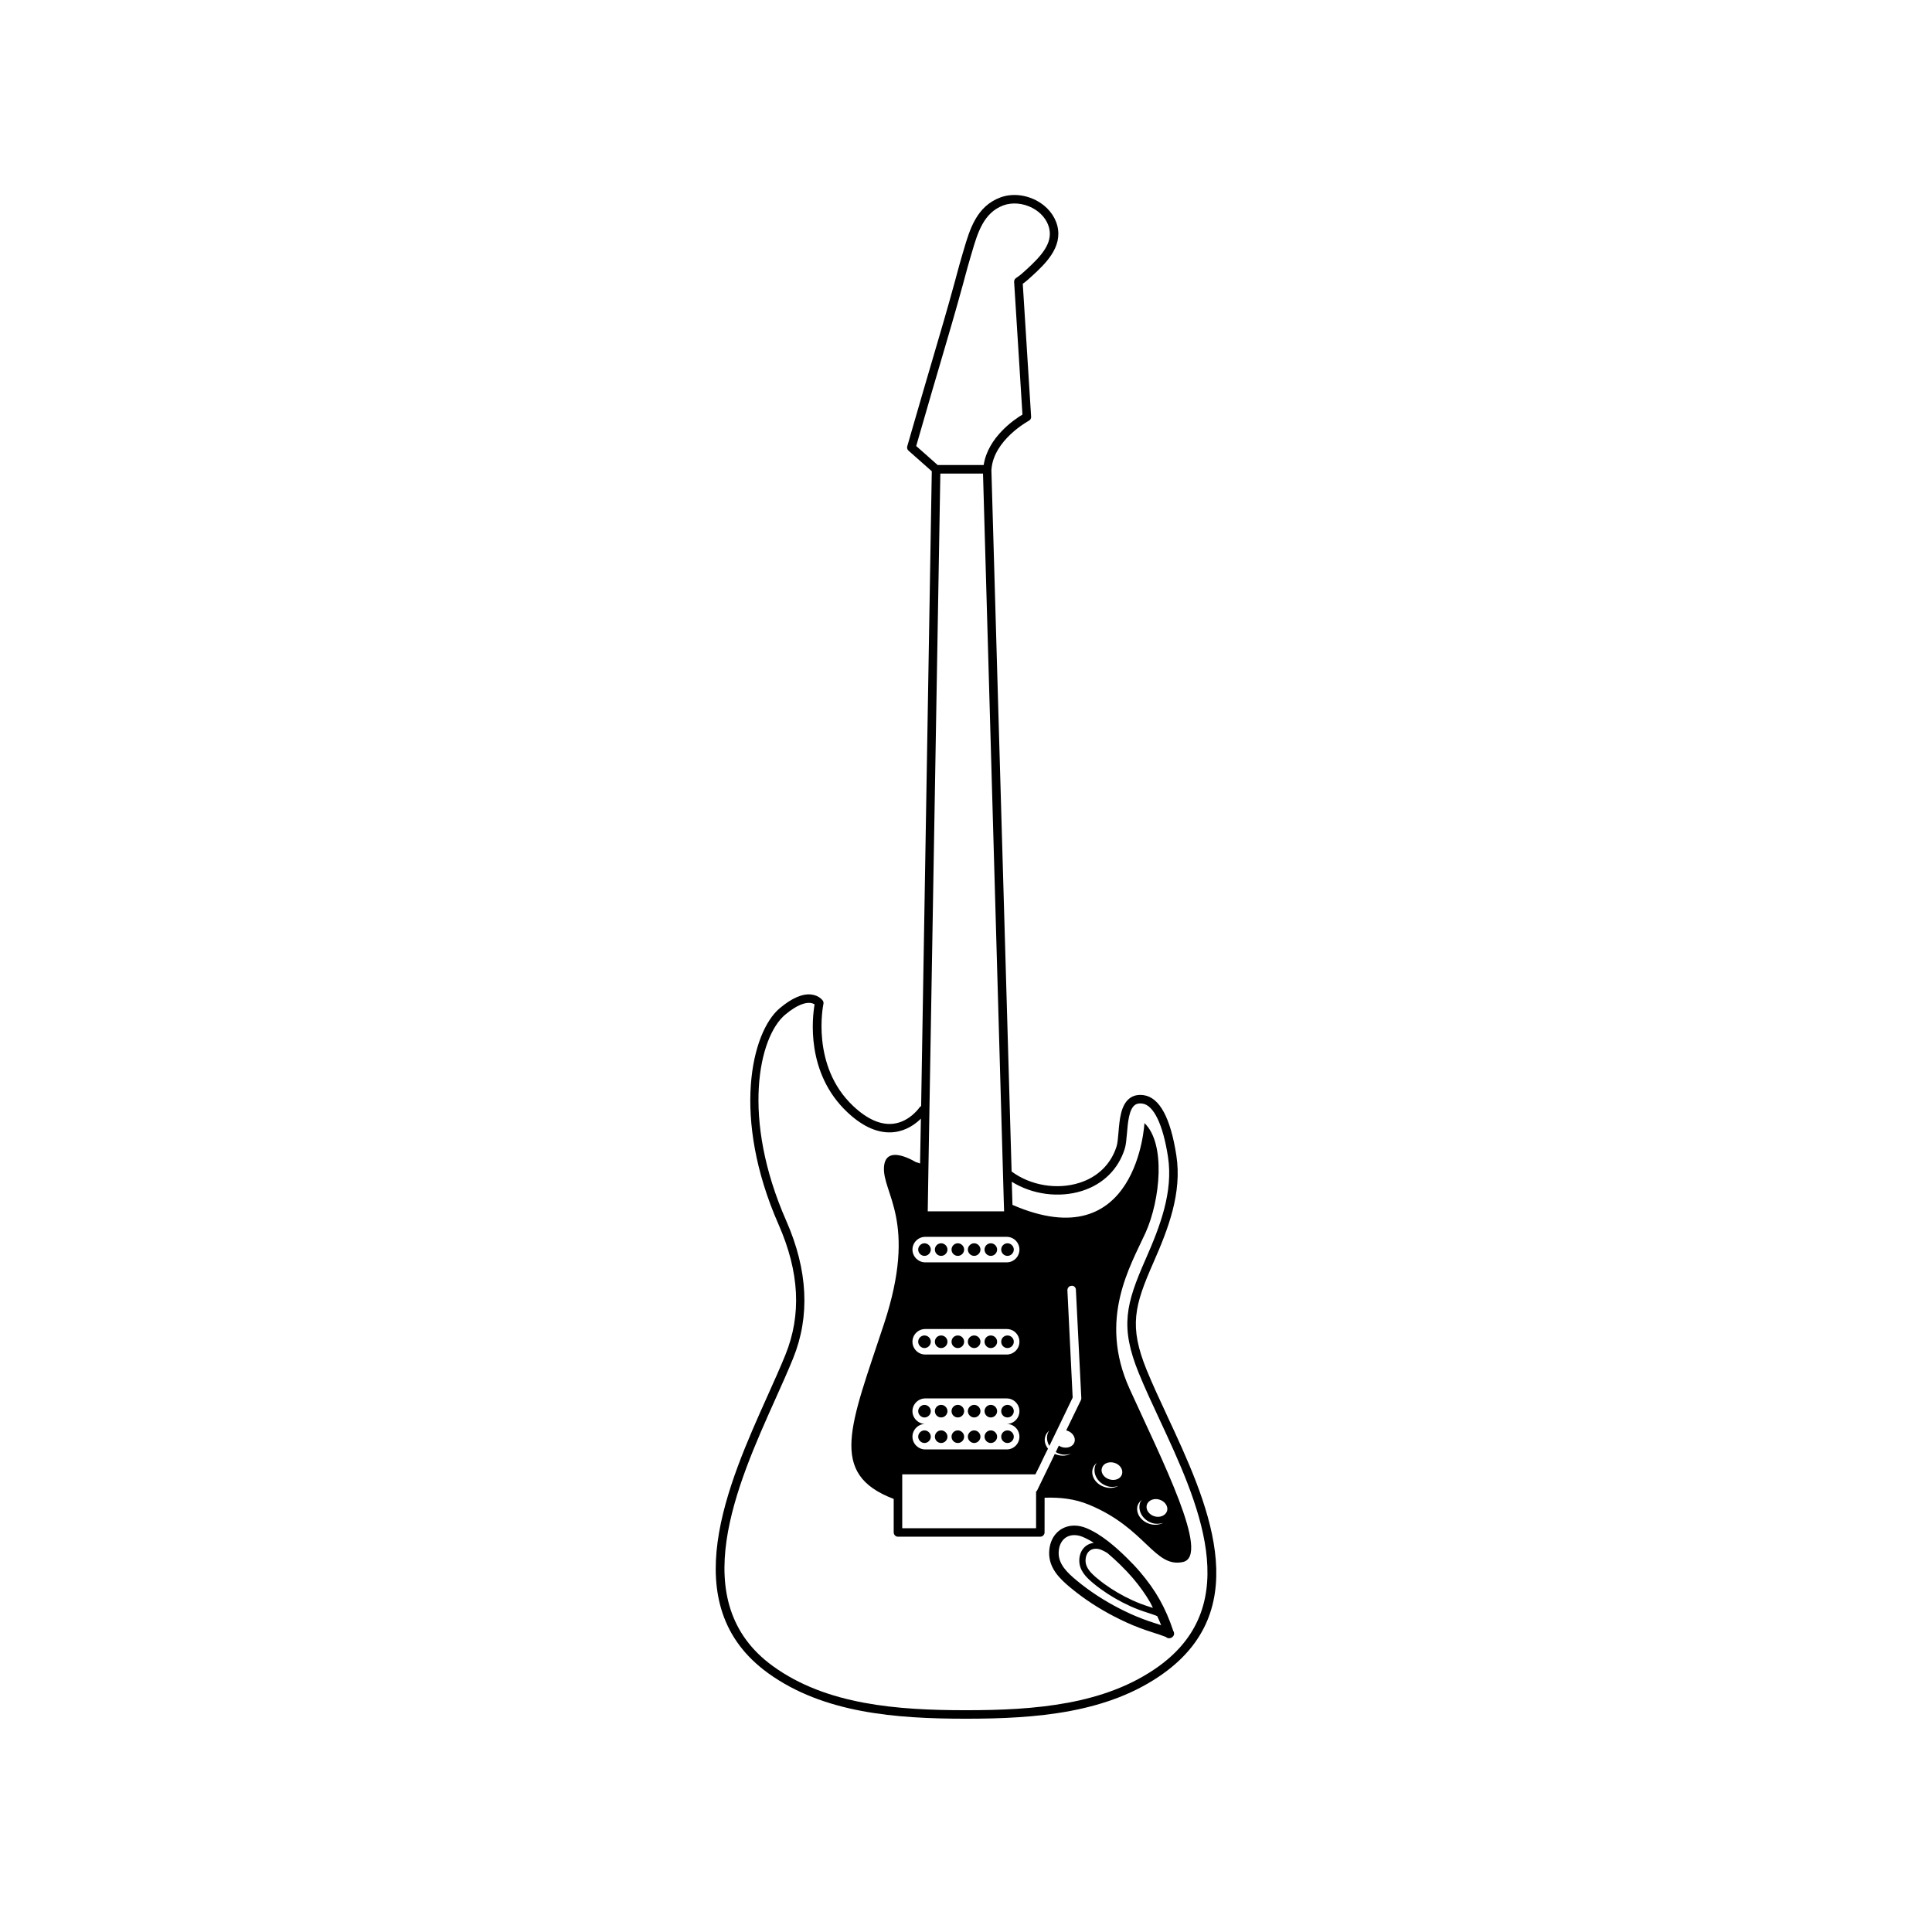 <?xml version="1.0" encoding="UTF-8"?>
<!-- Uploaded to: SVG Repo, www.svgrepo.com, Generator: SVG Repo Mixer Tools -->
<svg fill="#000000" width="800px" height="800px" version="1.1" viewBox="144 144 512 512" xmlns="http://www.w3.org/2000/svg">
 <g>
  <path d="m453.29 519.15c-2-4.297-3.891-8.352-5.422-12.117-4.699-11.566-3.246-16.977 1.789-28.418 3.926-8.922 7.633-18.469 6.09-28.418-1.543-9.977-4.449-15.348-8.645-15.965-1.5-0.215-2.793 0.074-3.809 0.887-2.289 1.809-2.606 5.644-2.887 9.023-0.121 1.445-0.238 2.816-0.492 3.637-1.473 4.691-4.961 8.125-9.828 9.672-5.965 1.906-13.008 0.719-18-2.996v-0.031l-5.356-185.92c0-0.012 0.016-0.02 0.016-0.031 0.523-7.898 9.824-12.922 9.914-12.977 0.395-0.207 0.629-0.625 0.598-1.062l-2.211-35.23c0.926-0.66 1.762-1.414 2.66-2.254 3.176-2.938 7.969-7.387 6.492-13.133-0.711-2.777-2.731-5.215-5.559-6.695-3.019-1.582-6.574-1.895-9.512-0.805-6.332 2.336-8.148 8.508-9.742 13.957l-0.359 1.211c-0.539 1.797-1.027 3.606-1.516 5.422l-0.449 1.668c-1.949 7.16-4.086 14.414-6.152 21.426l-2.031 6.918c-1.047 3.594-2.09 7.188-3.129 10.785l-1.316 4.57c-0.121 0.418 0.012 0.867 0.332 1.152l6.168 5.457-2.82 168.19v0.059c-0.117 0.082-0.258 0.105-0.336 0.227-0.023 0.039-2.625 3.914-7.031 4.438-3.305 0.398-6.887-1.168-10.594-4.644-11.391-10.68-7.969-26.938-7.934-27.102 0.07-0.309 0.004-0.629-0.176-0.887-0.102-0.137-0.988-1.34-2.941-1.594-2.371-0.328-5.238 0.906-8.473 3.629-7.5 6.316-12.793 28.898-0.309 57.277 5.551 12.621 6.137 23.957 1.789 34.652-1.336 3.281-2.949 6.879-4.656 10.68-10.52 23.434-24.922 55.523 0.121 73.602 14.691 10.605 33.875 12.066 52.418 12.066 18.539 0 37.727-1.461 52.418-12.066 24.457-17.652 11.383-45.711 0.879-68.258zm-66.488-256.95 1.125-3.883c1.039-3.594 2.07-7.188 3.117-10.777l2.035-6.914c2.07-7.027 4.207-14.289 6.168-21.477l0.449-1.672c0.484-1.789 0.969-3.582 1.5-5.359l0.363-1.219c1.516-5.176 3.09-10.531 8.359-12.48 2.348-0.855 5.223-0.598 7.684 0.691 2.258 1.184 3.863 3.102 4.418 5.262 1.055 4.106-2.16 7.512-5.844 10.922-0.996 0.926-1.91 1.742-2.906 2.387-0.344 0.215-0.539 0.609-0.516 1.02l2.207 35.164c-2.203 1.316-9.168 6.07-10.277 13.375h-12.188zm3.246 191.05 3.152-183.75h11.309l5.5 192.77 0.09 2.75h-20.238zm-0.855 18.527h21.59c1.891 0 3.379 1.531 3.379 3.379s-1.484 3.379-3.379 3.379h-21.59c-1.848 0-3.379-1.531-3.379-3.379-0.004-1.848 1.527-3.379 3.379-3.379zm31.82 52.867c0.18-0.629 0.586-1.129 1.078-1.531-0.176 0.273-0.359 0.5-0.449 0.812-0.363 1.129-0.137 2.258 0.449 3.25l3.34-6.898 2.836-5.898-1.395-28.441c0-0.629 0.449-1.176 1.082-1.176 0.629-0.133 1.168 0.453 1.168 1.039l1.441 28.758c0 0.18-0.047 0.359-0.137 0.539l-2.797 5.769-1.078 2.207c0.047 0 0.133 0.047 0.223 0.047 1.445 0.453 2.344 1.805 1.984 3.023-0.359 1.215-1.891 1.797-3.336 1.352-0.312-0.09-0.586-0.223-0.816-0.406l-0.812 1.715c0.312 0.227 0.676 0.363 1.082 0.5 0.992 0.312 1.984 0.227 2.883-0.047-1.039 0.539-2.301 0.676-3.602 0.273-0.227-0.047-0.406-0.137-0.629-0.227l-0.812 1.715-1.891 3.879-1.941 4.012c-0.047 0.133-0.137 0.273-0.312 0.359v9.734h-35.473v-14.285h35.293l1.129-2.258 1.309-2.746 0.902-1.805c-0.766-0.965-1.082-2.141-0.719-3.266zm-35.203-6.668c0-1.848 1.531-3.379 3.379-3.379h21.59c1.891 0 3.379 1.531 3.379 3.379 0 1.848-1.484 3.379-3.379 3.379 1.891 0 3.379 1.531 3.379 3.379s-1.484 3.379-3.379 3.379h-21.59c-1.848 0-3.379-1.531-3.379-3.379s1.531-3.379 3.379-3.379c-1.848-0.004-3.379-1.531-3.379-3.379zm0-18.391c0-1.891 1.531-3.379 3.379-3.379h21.59c1.891 0 3.379 1.484 3.379 3.379 0 1.848-1.484 3.379-3.379 3.379h-21.59c-1.848 0.004-3.379-1.531-3.379-3.379zm65.273 85.996c-14.168 10.227-32.934 11.645-51.098 11.645-18.164 0-36.93-1.41-51.098-11.645-23.559-17.004-9.586-48.129 0.613-70.852 1.719-3.824 3.34-7.441 4.684-10.758 4.523-11.141 3.918-23.391-1.809-36.414-12.027-27.328-7.289-48.766-0.309-54.645 3.34-2.812 5.465-3.231 6.641-3.133 0.555 0.059 0.938 0.242 1.168 0.402-0.574 3.281-2.445 18.137 8.715 28.602 4.223 3.965 8.398 5.715 12.43 5.234 3.234-0.395 5.598-2.152 7.027-3.566l-0.223 11.891c-0.5-0.18-0.766-0.312-0.945-0.312-0.047 0-0.09-0.047-0.137-0.047-2.887-1.668-8.07-3.828-8.473 1.219-0.539 7.031 9.02 14.332 0 41.648-8.832 26.812-14.965 39.75 2.57 46.379v8.879c0 0.586 0.5 1.129 1.082 1.129h37.77c0.629 0 1.129-0.539 1.129-1.129l0.008-9.195c4.055-0.137 7.977 0.273 11.758 1.848 15.008 6.176 17.352 16.812 24.879 15.191 7.481-1.578-5.68-27.312-14.105-45.883-8.43-18.609 0.273-32.676 4.238-41.418 3.918-8.742 5.359-23.664-0.312-29.023 0 0-1.805 36.059-34.973 21.68l-0.18-6.086-0.004-0.043c5.43 3.387 12.535 4.352 18.641 2.418 5.582-1.777 9.594-5.738 11.297-11.148 0.332-1.059 0.449-2.481 0.59-4.121 0.23-2.781 0.523-6.242 2.039-7.445 0.52-0.414 1.203-0.559 2.082-0.418 2.973 0.438 5.43 5.566 6.746 14.078 1.445 9.344-2.137 18.551-5.93 27.172-5.199 11.82-6.816 17.855-1.809 30.172 1.551 3.812 3.449 7.894 5.465 12.219 10.152 21.785 22.789 48.906-0.168 65.477zm-13.621-47.73c0.992 0.312 1.984 0.227 2.887-0.047-1.039 0.539-2.301 0.676-3.606 0.273-2.344-0.727-3.738-2.887-3.152-4.867 0.18-0.629 0.586-1.129 1.078-1.531-0.18 0.273-0.359 0.492-0.449 0.812-0.676 2.203 0.762 4.594 3.242 5.359zm-1.441-4.828c0.363-1.215 1.848-1.797 3.336-1.352 1.484 0.453 2.344 1.805 1.984 3.023-0.359 1.215-1.848 1.797-3.336 1.352-1.484-0.449-2.391-1.805-1.984-3.023zm13.34 14.605c0.992 0.312 1.984 0.223 2.887-0.047-0.992 0.5-2.301 0.68-3.562 0.273-2.394-0.719-3.789-2.926-3.199-4.914 0.223-0.586 0.629-1.082 1.078-1.484-0.133 0.273-0.359 0.492-0.449 0.812-0.672 2.16 0.77 4.594 3.246 5.359zm-1.441-4.82c0.359-1.215 1.895-1.848 3.336-1.395 1.484 0.449 2.387 1.805 2.031 3.019-0.406 1.219-1.895 1.848-3.379 1.395-1.449-0.449-2.348-1.805-1.988-3.019z"/>
  <path d="m389 476.82c0.902 0 1.668-0.766 1.668-1.668s-0.766-1.668-1.668-1.668-1.668 0.766-1.668 1.668 0.773 1.668 1.668 1.668z"/>
  <path d="m393.42 476.82c0.902 0 1.668-0.766 1.668-1.668s-0.766-1.668-1.668-1.668c-0.945 0-1.668 0.766-1.668 1.668 0.004 0.902 0.723 1.668 1.668 1.668z"/>
  <path d="m397.84 476.82c0.902 0 1.668-0.766 1.668-1.668s-0.766-1.668-1.668-1.668c-0.945 0-1.672 0.766-1.672 1.668-0.004 0.902 0.723 1.668 1.672 1.668z"/>
  <path d="m402.16 476.82c0.902 0 1.672-0.766 1.672-1.668s-0.766-1.668-1.672-1.668c-0.898 0-1.668 0.766-1.668 1.668s0.773 1.668 1.668 1.668z"/>
  <path d="m406.58 476.82c0.902 0 1.668-0.766 1.668-1.668s-0.766-1.668-1.668-1.668c-0.945 0-1.668 0.766-1.668 1.668s0.723 1.668 1.668 1.668z"/>
  <path d="m411 476.82c0.902 0 1.668-0.766 1.668-1.668s-0.766-1.668-1.668-1.668c-0.945 0-1.668 0.766-1.668 1.668 0.004 0.902 0.723 1.668 1.668 1.668z"/>
  <path d="m389 501.25c0.902 0 1.668-0.766 1.668-1.668 0-0.945-0.766-1.668-1.668-1.668s-1.668 0.719-1.668 1.668c0 0.902 0.773 1.668 1.668 1.668z"/>
  <path d="m393.42 501.25c0.902 0 1.668-0.766 1.668-1.668 0-0.945-0.766-1.668-1.668-1.668-0.945 0-1.668 0.719-1.668 1.668 0.004 0.902 0.723 1.668 1.668 1.668z"/>
  <path d="m397.84 501.25c0.902 0 1.668-0.766 1.668-1.668 0-0.945-0.766-1.668-1.668-1.668-0.945 0-1.672 0.719-1.672 1.668-0.004 0.902 0.723 1.668 1.672 1.668z"/>
  <path d="m402.16 501.25c0.902 0 1.672-0.766 1.672-1.668 0-0.945-0.766-1.668-1.672-1.668-0.898 0-1.668 0.719-1.668 1.668 0.008 0.902 0.773 1.668 1.668 1.668z"/>
  <path d="m406.58 501.25c0.902 0 1.668-0.766 1.668-1.668 0-0.945-0.766-1.668-1.668-1.668-0.945 0-1.668 0.719-1.668 1.668 0.008 0.902 0.723 1.668 1.668 1.668z"/>
  <path d="m411 501.25c0.902 0 1.668-0.766 1.668-1.668 0-0.945-0.766-1.668-1.668-1.668-0.945 0-1.668 0.719-1.668 1.668 0.004 0.902 0.723 1.668 1.668 1.668z"/>
  <path d="m390.67 517.98c0-0.902-0.766-1.668-1.668-1.668s-1.668 0.766-1.668 1.668c0 0.902 0.766 1.668 1.668 1.668s1.668-0.766 1.668-1.668z"/>
  <path d="m393.42 519.64c0.902 0 1.668-0.766 1.668-1.668 0-0.902-0.766-1.668-1.668-1.668-0.945 0-1.668 0.766-1.668 1.668 0.004 0.902 0.723 1.668 1.668 1.668z"/>
  <path d="m397.84 519.64c0.902 0 1.668-0.766 1.668-1.668 0-0.902-0.766-1.668-1.668-1.668-0.945 0-1.672 0.766-1.672 1.668-0.004 0.902 0.723 1.668 1.672 1.668z"/>
  <path d="m402.16 519.64c0.902 0 1.672-0.766 1.672-1.668 0-0.902-0.766-1.668-1.672-1.668-0.898 0-1.668 0.766-1.668 1.668 0.008 0.902 0.773 1.668 1.668 1.668z"/>
  <path d="m406.58 519.64c0.902 0 1.668-0.766 1.668-1.668 0-0.902-0.766-1.668-1.668-1.668-0.945 0-1.668 0.766-1.668 1.668 0.008 0.902 0.723 1.668 1.668 1.668z"/>
  <path d="m411 519.64c0.902 0 1.668-0.766 1.668-1.668 0-0.902-0.766-1.668-1.668-1.668-0.945 0-1.668 0.766-1.668 1.668 0.004 0.902 0.723 1.668 1.668 1.668z"/>
  <path d="m389 526.41c0.902 0 1.668-0.766 1.668-1.668 0-0.902-0.766-1.672-1.668-1.672s-1.668 0.766-1.668 1.672c0 0.898 0.773 1.668 1.668 1.668z"/>
  <path d="m393.42 526.41c0.902 0 1.668-0.766 1.668-1.668 0-0.902-0.766-1.672-1.668-1.672-0.945 0-1.668 0.766-1.668 1.672 0.004 0.898 0.723 1.668 1.668 1.668z"/>
  <path d="m397.84 526.41c0.902 0 1.668-0.766 1.668-1.668 0-0.902-0.766-1.672-1.668-1.672-0.945 0-1.672 0.766-1.672 1.672-0.004 0.898 0.723 1.668 1.672 1.668z"/>
  <path d="m402.16 526.41c0.902 0 1.672-0.766 1.672-1.668 0-0.902-0.766-1.672-1.672-1.672-0.898 0-1.668 0.766-1.668 1.672 0.008 0.898 0.773 1.668 1.668 1.668z"/>
  <path d="m406.58 526.41c0.902 0 1.668-0.766 1.668-1.668 0-0.902-0.766-1.672-1.668-1.672-0.945 0-1.668 0.766-1.668 1.672 0.008 0.898 0.723 1.668 1.668 1.668z"/>
  <path d="m411 526.41c0.902 0 1.668-0.766 1.668-1.668 0-0.902-0.766-1.672-1.668-1.672-0.945 0-1.668 0.766-1.668 1.672 0.004 0.898 0.723 1.668 1.668 1.668z"/>
  <path d="m446.1 560.55c-1.031-1.211-2.191-2.438-3.535-3.754-2.816-2.75-6.574-6.125-10.637-7.82-1.078-0.449-2.156-0.676-3.215-0.676-3.82 0-6.566 2.91-6.676 7.082-0.109 4.219 2.856 7.047 5.652 9.371 0.941 0.781 1.91 1.535 2.906 2.266 3.621 2.656 7.656 4.996 11.984 6.969 2.172 0.988 4.398 1.832 6.816 2.594 0.82 0.25 2.805 0.91 3.566 1.219 0.227 0.223 0.539 0.352 0.871 0.352 0.578 0 1.148-0.414 1.289-0.973 0.082-0.328-0.004-0.684-0.195-0.984-2.062-6.176-4.633-10.727-8.828-15.645zm3.422 9.559c-0.555-0.188-1.023-0.332-1.031-0.336-1.523-0.48-2.922-1.008-4.289-1.633-2.742-1.25-5.289-2.731-7.582-4.41-0.625-0.457-1.234-0.934-1.828-1.43-1.602-1.336-3.164-2.805-3.113-4.836 0.047-1.844 1.117-3.039 2.727-3.039 0.48 0 0.973 0.105 1.477 0.312 0.527 0.223 1.055 0.508 1.57 0.82 1.203 1.023 2.352 2.066 3.352 3.043 1.289 1.258 2.398 2.434 3.379 3.582 1.844 2.16 3.34 4.262 4.625 6.465 0.223 0.492 0.508 0.93 0.715 1.461zm0.625 4.074c-2.312-0.727-4.445-1.535-6.519-2.481-4.172-1.898-8.055-4.156-11.543-6.711-0.953-0.699-1.879-1.422-2.785-2.172-2.445-2.031-4.82-4.277-4.742-7.367 0.074-2.812 1.703-4.629 4.156-4.629 0.727 0 1.477 0.16 2.246 0.484 0.992 0.414 1.965 0.957 2.922 1.566-2.215 0.258-3.789 2.016-3.859 4.551-0.074 2.766 1.879 4.629 3.707 6.156 0.621 0.516 1.258 1.008 1.91 1.484 2.383 1.742 5.031 3.285 7.875 4.578 1.43 0.648 2.891 1.203 4.481 1.703 0.539 0.168 1.844 0.598 2.344 0.801 0.09 0.086 0.223 0.098 0.336 0.137 0.359 0.785 0.715 1.566 1.043 2.41-0.848-0.285-1.559-0.504-1.57-0.512z"/>
 </g>
</svg>